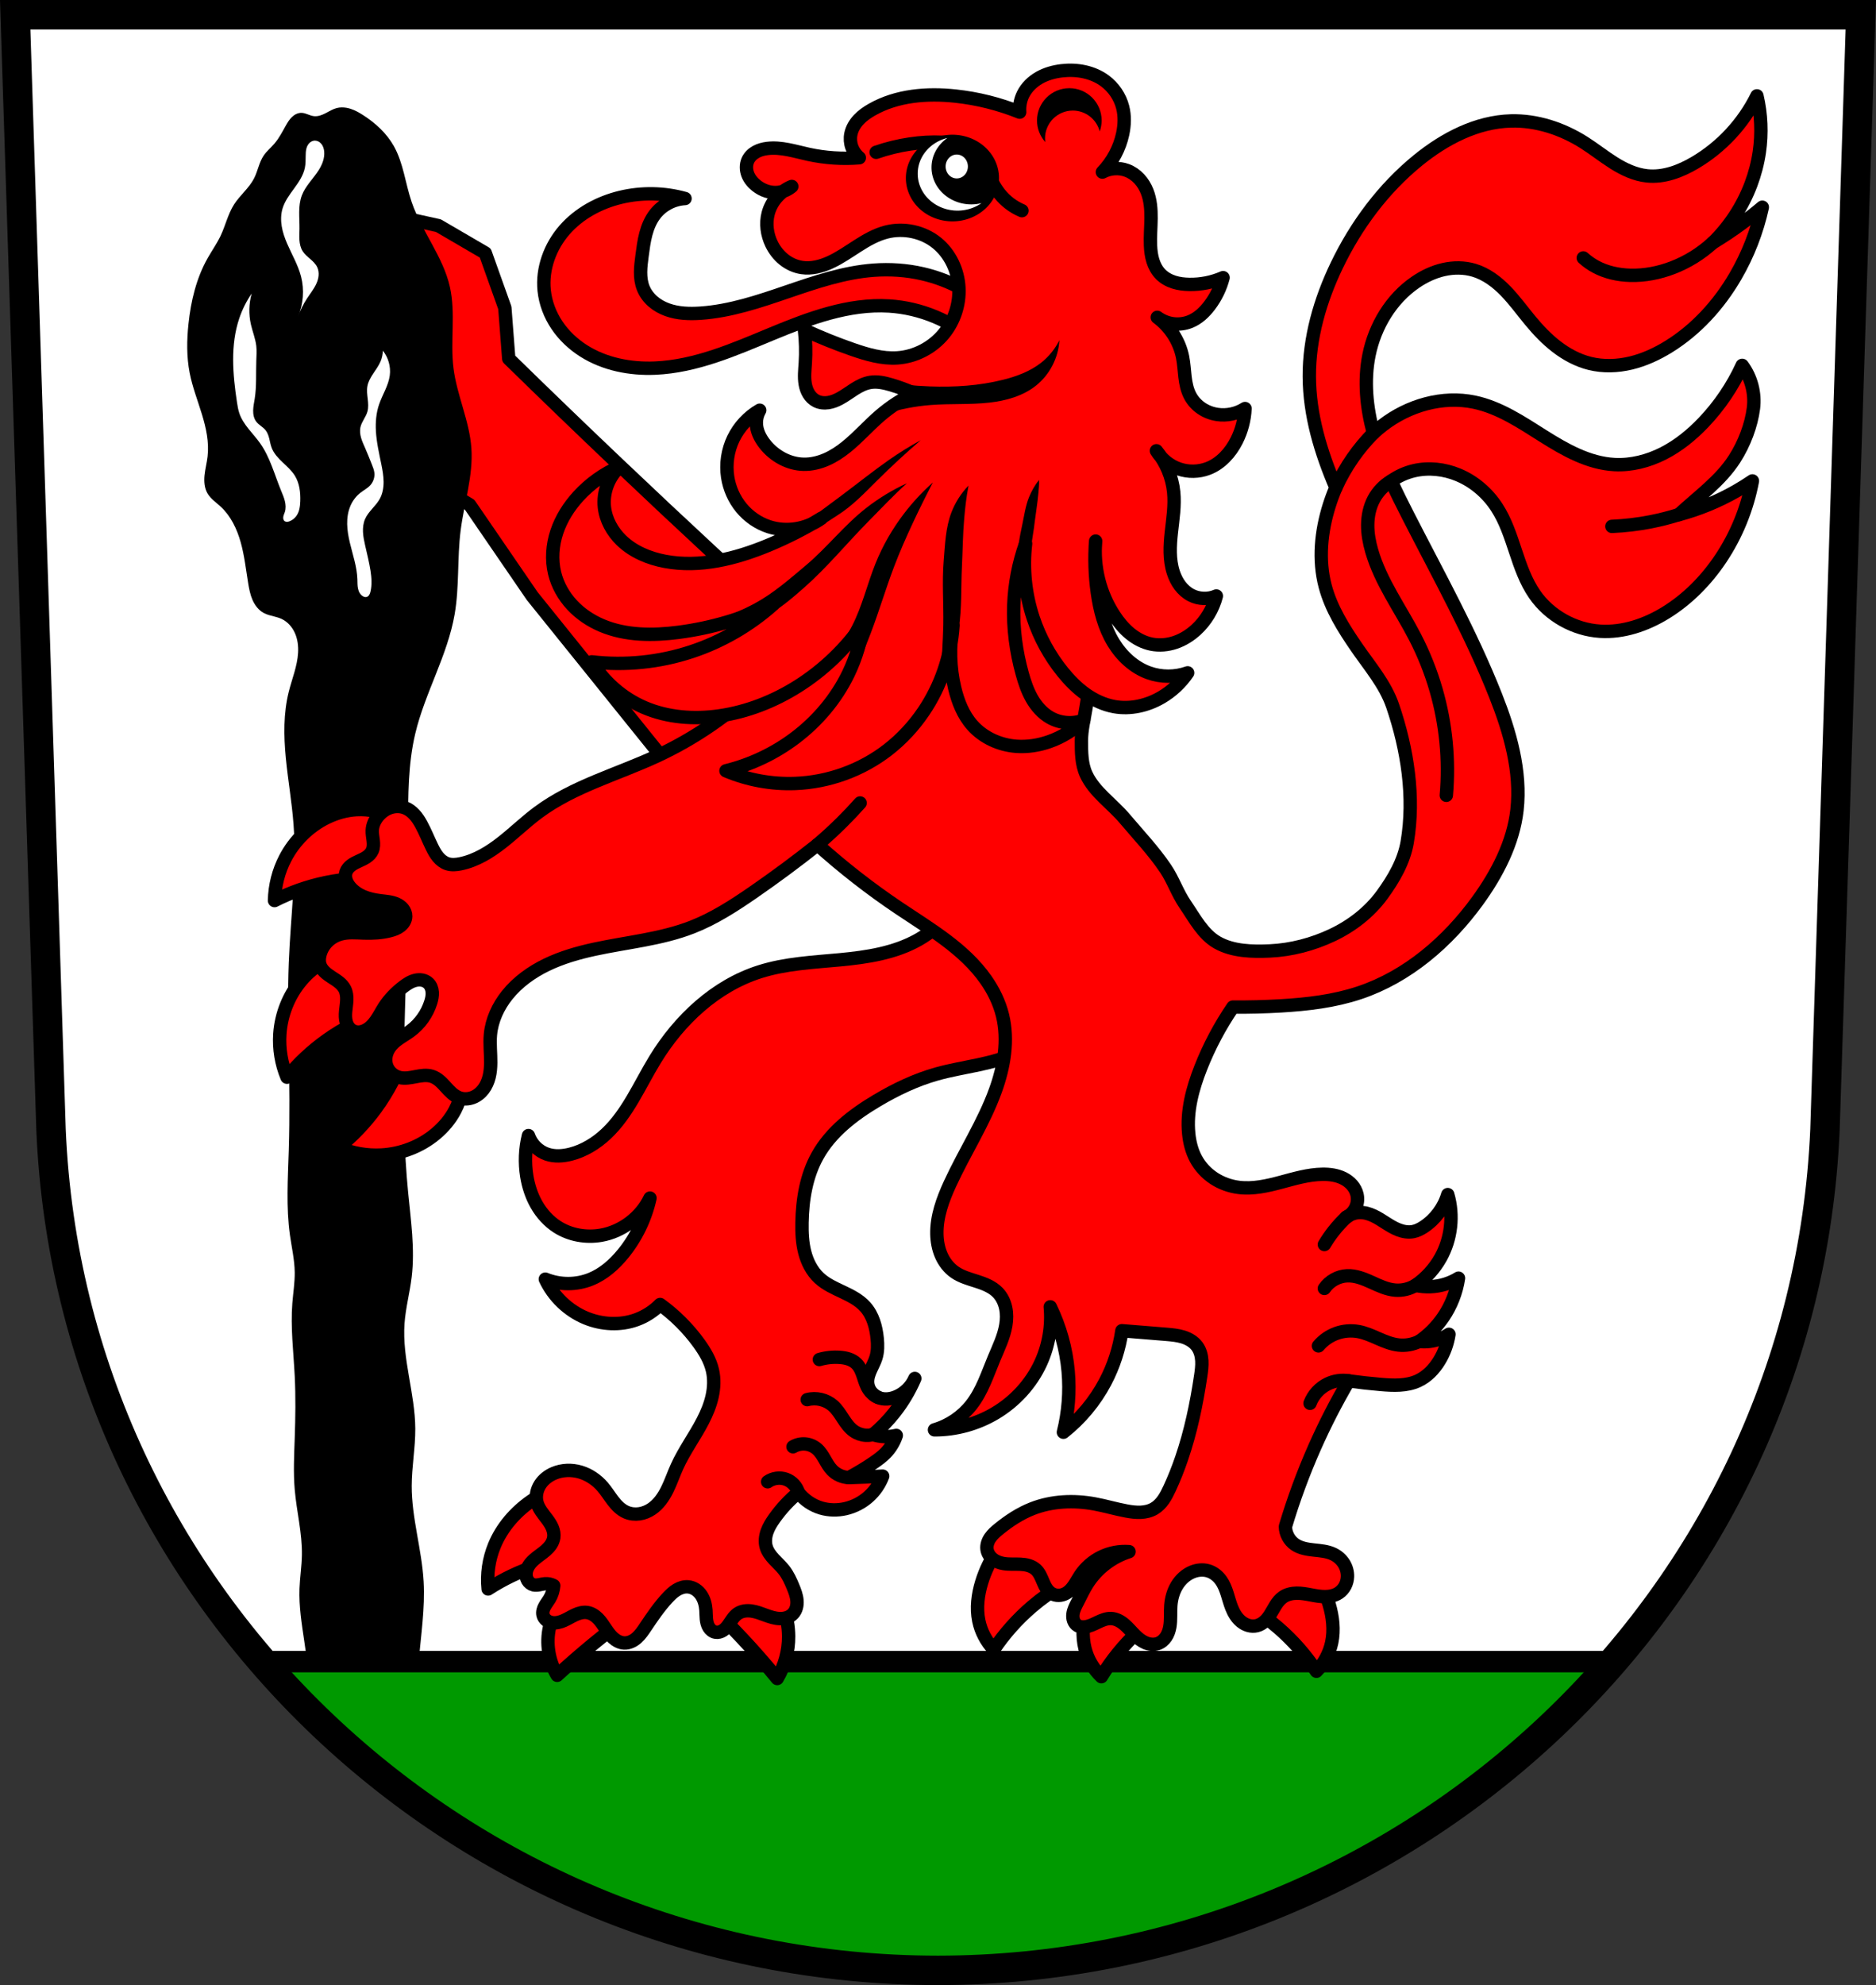 <svg xmlns="http://www.w3.org/2000/svg" width="701.33" height="741.77" viewBox="0 0 701.334 741.769">
<rect x="0" y="0" width="701.334" height="741.769" fill="#333333" stroke="none"/>
<g transform="translate(16.464-44.906)">
	<path d="m-10.785 50.41l13.398 416.62c7.415 175.25 153.92 314.05 331.59 314.14 177.51-.215 324.07-139.06 331.59-314.14l13.398-416.62h-344.98z" fill="#fff" fill-rule="evenodd"/>
	<g stroke="#000">
		<path d="m98.15 620.9c61.03 70.63 151.75 115.31 252.52 115.37 100.62-.122 191.29-44.803 252.33-115.37h-504.85z" transform="translate(-16.464 44.906)" fill="#090" stroke-linecap="round" stroke-width="8"/>
		<g fill-rule="evenodd"><path d="m-10.785 50.41l13.398 416.62c7.415 175.25 153.92 314.05 331.59 314.14 177.51-.215 324.07-139.06 331.59-314.14l13.398-416.62h-344.98z" fill="none" stroke-width="11"/>
		 <path d="m286.8 285.18c-24.489-22.11-48.697-44.531-72.62-67.26-13.577-12.899-27.06-25.896-40.451-38.989l-1.462-19.01-7.31-20.469-17.545-10.235-28.754-6.336-8.773 81.88c11.612 6.525 23.15 13.186 34.603 19.982 4.888 2.9 9.762 5.824 14.621 8.773l23.393 34.12 54.58 67.744 49.711-50.2z" fill="#f00" stroke-linejoin="round" stroke-width="5"/></g></g><g fill-rule="evenodd"><path d="m127.82 40.13c-.658.004-1.313.083-1.951.25-1.483.387-2.799 1.224-4.162 1.924-.682.35-1.384.668-2.121.879-.737.21-1.511.31-2.271.217-.786-.096-1.53-.392-2.271-.67-.741-.277-1.504-.541-2.295-.564-.68-.02-1.359.139-1.977.424-.618.285-1.175.692-1.664 1.164-.979.944-1.681 2.134-2.346 3.32-1.274 2.273-2.474 4.616-4.174 6.59-1.307 1.518-2.895 2.802-4.02 4.463-1.719 2.548-2.178 5.738-3.57 8.479-1.861 3.664-5.265 6.304-7.482 9.764-2.286 3.567-3.206 7.825-5.01 11.656-1.394 2.955-3.304 5.632-4.908 8.479-4.213 7.475-6.242 16.01-7.141 24.543-.641 6.09-.726 12.287.447 18.297 1.027 5.262 2.997 10.285 4.566 15.412 1.569 5.127 2.749 10.499 2.127 15.824-.273 2.341-.891 4.632-1.131 6.977-.239 2.344-.066 4.827 1.131 6.857 1.181 2 3.201 3.33 4.908 4.908 3.791 3.505 6.095 8.36 7.484 13.332 1.39 4.972 1.946 10.132 2.779 15.227.351 2.145.76 4.306 1.633 6.297.873 1.991 2.259 3.822 4.17 4.859 1.244.675 2.645.987 4.02 1.34.912.235 1.824.494 2.678.893 2.263 1.056 4.01 3.064 5.01 5.352 1 2.288 1.301 4.837 1.156 7.33-.289 4.986-2.273 9.694-3.486 14.539-2.02 8.06-1.894 16.508-1.094 24.777.8 8.27 2.261 16.47 2.877 24.756 1.282 17.231-1.102 34.498-1.783 51.764-.422 10.703-.189 21.421 0 32.13.224 12.643.387 25.291 0 37.93-.323 10.572-1.029 21.21.445 31.684.649 4.608 1.718 9.181 1.785 13.834.056 3.881-.588 7.732-.893 11.602-.712 9.06.439 18.15.893 27.22.387 7.728.268 15.472 0 23.21-.221 6.397-.544 12.812 0 19.19.7 8.208 2.831 16.306 2.678 24.543-.078 4.176-.743 8.32-.893 12.494-.235 6.578.814 13.12 1.785 19.635.38 2.549.734 5.101 1.092 7.652h41.695c.823-9.988 2.406-19.967 1.836-29.965-.684-11.986-4.48-23.694-4.461-35.699.011-7.157 1.381-14.263 1.338-21.42-.08-13.185-4.952-26.12-4.02-39.27.417-5.857 1.98-11.572 2.678-17.402 1.259-10.519-.319-21.14-1.34-31.684-3.01-31.11-1.172-62.46-.445-93.71.332-14.277.431-28.559.445-42.84.012-11.665-.018-23.458 2.678-34.807 3.625-15.263 12.06-29.17 14.727-44.625 1.777-10.294.921-20.873 2.23-31.24 1.301-10.296 4.739-20.438 4.02-30.791-.711-10.205-5.421-19.748-6.695-29.898-1.264-10.07.888-20.447-1.338-30.346-2.548-11.332-10.515-20.695-14.279-31.684-2.384-6.961-3.079-14.563-6.693-20.973-2.686-4.763-6.847-8.567-11.445-11.525-1.48-.952-3.02-1.832-4.699-2.371-1.047-.337-2.151-.536-3.248-.529m-10.359 601.29c0 .003.002.006.002.001 9.664 9.433 19.907 18.282 30.672 26.494-10.766-8.214-21.01-17.07-30.674-26.504" transform="translate(-16.464 44.906)"/><path d="m101.37 97.45c-.128-.005-.256-.002-.383.012-.719.076-1.387.458-1.879.988-.492.53-.816 1.199-1.01 1.896-.255.935-.279 1.916-.289 2.885-.015 1.448-.007 2.908-.289 4.328-.57 2.869-2.279 5.364-4 7.729-1.723 2.364-3.534 4.757-4.363 7.563-.635 2.146-.658 4.441-.291 6.648.367 2.207 1.115 4.335 1.998 6.391 1.766 4.111 4.099 8.01 5.217 12.348 1.275 4.945.862 10.31-1.154 15 .872-2.435 2.038-4.765 3.463-6.924 1.17-1.772 2.52-3.445 3.4-5.377.44-.966.759-1.995.85-3.053.09-1.058-.054-2.146-.5-3.109-.575-1.244-1.608-2.211-2.643-3.109-1.034-.899-2.116-1.786-2.84-2.949-.755-1.214-1.071-2.654-1.172-4.08-.101-1.426.003-2.858.019-4.287.024-2.086-.134-4.17-.109-6.256.024-2.086.238-4.197.975-6.148 1.351-3.58 4.308-6.283 6.346-9.521 1.304-2.072 2.25-4.486 2.02-6.924-.096-1.019-.41-2.042-1.061-2.832-.325-.395-.732-.727-1.195-.943-.348-.163-.728-.26-1.111-.275m-23.75 57.13c-1.95 2.848-3.509 5.962-4.617 9.23-3.4 10.03-2.455 20.977-.865 31.447.207 1.363.426 2.732.865 4.04.731 2.173 2.047 4.102 3.477 5.895 1.43 1.793 2.99 3.482 4.313 5.355 3.711 5.255 5.355 11.645 7.789 17.6.529 1.294 1.102 2.579 1.439 3.936.338 1.357.431 2.811.004 4.143-.191.596-.485 1.164-.582 1.783-.048.309-.046.63.045.93.091.3.275.577.537.748.251.164.56.224.859.209.299-.015.591-.101.871-.209 1.038-.399 1.953-1.113 2.598-2.02 1.111-1.562 1.374-3.564 1.441-5.48.115-3.29-.292-6.719-2.02-9.521-1.19-1.931-2.929-3.447-4.574-5.01-1.645-1.562-3.26-3.26-4.08-5.375-.427-1.1-.623-2.274-.904-3.42-.281-1.146-.665-2.297-1.404-3.217-.983-1.224-2.505-1.927-3.461-3.172-.908-1.182-1.205-2.738-1.172-4.229.033-1.49.365-2.955.594-4.428.725-4.664.408-9.42.578-14.14.066-1.828.205-3.663 0-5.48-.312-2.761-1.406-5.368-2.02-8.08-.858-3.791-.758-7.795.289-11.539m49.04 21.348c-.029 1.385-.324 2.764-.865 4.04-.684 1.613-1.743 3.035-2.713 4.494-.97 1.46-1.876 3.01-2.191 4.738-.287 1.57-.067 3.18.115 4.766.182 1.585.322 3.219-.115 4.754-.29 1.017-.821 1.947-1.336 2.871-.515.924-1.023 1.868-1.26 2.898-.304 1.321-.143 2.713.23 4.02.374 1.302.954 2.535 1.5 3.775.922 2.092 1.755 4.22 2.596 6.346.37.936.745 1.885.865 2.885.198 1.649-.346 3.37-1.441 4.617-1.043 1.188-2.501 1.915-3.75 2.885-1.643 1.276-2.93 2.994-3.752 4.904-.921 2.141-1.261 4.502-1.219 6.832.042 2.33.458 4.64.996 6.908 1.076 4.536 2.66 9.01 2.82 13.666.04 1.161-.009 2.335.227 3.473.118.569.307 1.126.602 1.627.294.501.696.944 1.191 1.248.215.132.448.237.693.293.246.056.505.062.748-.004.42-.113.765-.43.992-.801.228-.371.352-.795.451-1.219.595-2.544.401-5.209 0-7.791-.498-3.206-1.308-6.354-2.02-9.52-.365-1.623-.707-3.262-.785-4.924-.078-1.662.117-3.361.785-4.885.624-1.423 1.631-2.638 2.652-3.809 1.021-1.171 2.078-2.333 2.828-3.693 1.069-1.938 1.459-4.195 1.441-6.408-.018-2.214-.424-4.403-.863-6.572-.832-4.11-1.789-8.219-2.02-12.406-.182-3.307.102-6.668 1.154-9.809 1.242-3.704 3.539-7.088 4.04-10.963.42-3.258-.541-6.671-2.598-9.232" fill="#fff"/>
		 <g stroke="#000" stroke-width="5"><g fill="#f00" stroke-linejoin="round">
		 <path d="m118.69 347.4c-.651-.011-1.303.002-1.953.041-3.829.229-7.587 1.305-11.04 2.979-6.615 3.207-12.1 8.64-15.502 15.16-2.541 4.873-3.932 10.341-4.03 15.836 5.987-3.039 12.372-5.291 18.941-6.68 7.903-1.671 16.07-2.089 24.1-1.234l2.504-22.412c-3.919-2.335-8.459-3.613-13.02-3.688zm-2.248 53.76c-3.908.106-7.793 1.085-11.273 2.867-3.414 1.748-6.424 4.243-8.912 7.162-4.769 5.595-7.611 12.777-8.104 20.11-.368 5.484.554 11.05 2.67 16.12 4.261-5.189 9.205-9.817 14.662-13.729 6.565-4.706 13.874-8.371 21.572-10.816l-6.715-21.529c-1.293-.161-2.598-.223-3.9-.188zm18.58 36.525c-2.527 7.672-6.268 14.942-11.04 21.457-3.969 5.415-8.651 10.308-13.885 14.514 5.05 2.169 10.607 3.15 16.09 2.84 7.34-.415 14.548-3.18 20.19-7.889 2.945-2.457 5.473-5.439 7.258-8.834 2.426-4.615 3.429-9.966 2.84-15.15l-21.457-6.941zm57.799 163.94c-3.864.11-7.484 1.931-10.662 4.131-6.03 4.171-11.03 9.937-13.807 16.717-2.087 5.091-2.897 10.7-2.334 16.17 5.632-3.656 11.744-6.573 18.13-8.65 7.681-2.499 15.757-3.781 23.834-3.783l-2.117-14.518c-.671-2.898-2.37-5.548-4.725-7.365-2.354-1.818-5.345-2.79-8.318-2.705zm173.25 12.219c-7.333 5.571-12.853 13.494-15.539 22.303-1.413 4.634-2.055 9.594-1.09 14.342.817 4.02 2.794 7.8 5.629 10.766 4-5.94 8.807-11.336 14.25-15.99 3.539-3.03 7.345-5.74 11.359-8.1l-5.951-18.2-8.658-5.123zm98.97 8.06l-8.697 5.057-6.09 18.15c3.996 2.39 7.779 5.134 11.295 8.188 5.407 4.696 10.175 10.127 14.13 16.1 2.858-2.944 4.861-6.707 5.709-10.721 1-4.74.399-9.707-.979-14.352-2.618-8.829-8.08-16.793-15.367-22.42zm-60.969 1.656c-7.07 5.905-12.212 14.07-14.486 22.998-1.196 4.695-1.606 9.681-.422 14.379 1 3.978 3.151 7.661 6.121 10.492 3.72-6.119 8.273-11.733 13.494-16.635 3.394-3.187 7.07-6.074 10.971-8.617l-6.791-17.902-8.887-4.715zm-141.21 3.805c-1.288-.018-2.581.314-3.693.963-1.484.866-2.632 2.287-3.166 3.92l-5.701 14.06c3.617 3.465 7.143 7.03 10.572 10.678 4.584 4.882 8.996 9.927 13.223 15.12 2.809-4.745 4.298-10.261 4.26-15.775-.051-7.295-2.71-14.338-6.06-20.818-.907-1.754-1.877-3.496-3.195-4.965-1.318-1.469-3.02-2.66-4.959-3.049-.421-.085-.85-.129-1.279-.135zm-45.14 2.191c-1.956.026-3.91.274-5.809.744-3.721.922-7.205 2.673-10.34 4.879-6.05 4.254-10.936 10.448-12.584 17.654-1.393 6.094-.355 12.71 2.838 18.08 4.379-4.02 8.865-7.921 13.451-11.701 5.889-4.853 11.944-9.506 18.15-13.945l3.865-14.02c-3.045-1.166-6.312-1.735-9.572-1.691z"/>
		 <path d="m346.44 370.79c-2.833 10.557-10.05 19.866-19.564 25.24-8.837 4.994-19.16 6.557-29.27 7.51-10.11.952-20.379 1.405-30.05 4.481-16.574 5.27-30.06 17.977-39.13 32.816-5.805 9.497-10.184 20.15-18.301 27.768-3.75 3.518-8.272 6.296-13.253 7.573-2.893.742-6.01.961-8.835 0-3.209-1.091-5.851-3.733-6.942-6.942-1.231 4.937-1.447 10.124-.631 15.15.608 3.741 1.793 7.407 3.681 10.693 1.888 3.286 4.493 6.187 7.679 8.24 4.792 3.087 10.792 4.131 16.408 3.155 7.838-1.361 14.879-6.702 18.301-13.884-1.681 7.602-5.17 14.798-10.1 20.826-3.257 3.984-7.228 7.519-11.991 9.466-5.392 2.204-11.648 2.204-17.04 0 3.02 6.49 8.533 11.778 15.15 14.515 5.971 2.471 12.861 2.843 18.933.631 3.317-1.209 6.359-3.164 8.835-5.68 5.567 4.03 10.488 8.948 14.515 14.515 2.221 3.07 4.2 6.405 5.05 10.1.733 3.189.59 6.541-.124 9.734-.713 3.193-1.984 6.241-3.485 9.148-3 5.814-6.946 11.127-9.644 17.09-1.286 2.841-2.28 5.812-3.665 8.606-1.385 2.794-3.219 5.458-5.801 7.207-1.374.931-2.945 1.583-4.587 1.822-1.642.239-3.354.056-4.879-.597-2.01-.86-3.599-2.473-4.936-4.201-1.337-1.728-2.476-3.608-3.899-5.265-2.206-2.569-5.109-4.571-8.356-5.533-3.247-.963-6.834-.853-9.946.485-2.072.891-3.936 2.337-5.139 4.245-1.203 1.908-1.705 4.291-1.172 6.483.59 2.43 2.327 4.384 3.823 6.387.748 1 1.452 2.049 1.935 3.202.483 1.153.736 2.426.553 3.663-.14.948-.531 1.849-1.062 2.647-.531.798-1.199 1.498-1.918 2.132-1.438 1.267-3.088 2.28-4.509 3.566-.711.643-1.365 1.356-1.875 2.168-.51.812-.872 1.726-.974 2.679-.102.953.065 1.945.546 2.775.481.829 1.287 1.481 2.219 1.703.699.167 1.434.093 2.141-.037.707-.13 1.407-.315 2.124-.371 1.134-.088 2.292.161 3.29.706-.135 1.727-.674 3.421-1.562 4.909-.572.958-1.285 1.83-1.818 2.811-.266.49-.487 1.01-.61 1.553-.124.544-.148 1.116-.026 1.66.169.758.621 1.441 1.22 1.935.599.494 1.339.805 2.104.94 1.53.27 3.105-.149 4.524-.78 1.419-.631 2.737-1.473 4.15-2.118 1.413-.645 2.975-1.095 4.513-.87 1.53.224 2.903 1.102 3.998 2.195 1.094 1.093 1.946 2.399 2.806 3.685.859 1.286 1.746 2.574 2.893 3.611 1.147 1.038 2.593 1.816 4.137 1.888.876.041 1.756-.148 2.562-.494.806-.346 1.541-.846 2.196-1.429 1.311-1.166 2.298-2.644 3.274-4.102 2.544-3.799 5.13-7.596 8.256-10.933 1.013-1.082 2.092-2.122 3.361-2.888 1.268-.766 2.748-1.247 4.225-1.128.995.08 1.961.43 2.8.969.839.54 1.553 1.265 2.116 2.089 1.125 1.648 1.634 3.653 1.778 5.643.08 1.105.054 2.216.164 3.318.109 1.102.363 2.214.952 3.152.277.441.626.839 1.042 1.151.416.313.9.539 1.412.634.927.172 1.898-.094 2.7-.59.802-.496 1.45-1.206 2.01-1.962.562-.756 1.049-1.566 1.598-2.332.549-.766 1.17-1.496 1.945-2.033.749-.519 1.625-.842 2.524-.994.899-.151 1.821-.133 2.724-.007 1.805.253 3.518.932 5.23 1.56 1.712.627 3.472 1.214 5.294 1.269.911.028 1.831-.081 2.693-.377.862-.296 1.665-.783 2.284-1.452.602-.65 1.019-1.461 1.253-2.316.234-.855.288-1.753.214-2.636-.147-1.766-.79-3.45-1.467-5.088-.904-2.19-1.894-4.375-3.347-6.247-1.133-1.459-2.522-2.696-3.779-4.05-1.257-1.354-2.409-2.875-2.915-4.652-.527-1.852-.307-3.859.331-5.676.638-1.817 1.675-3.466 2.793-5.03 2.542-3.567 5.551-6.801 8.925-9.594 2.131 2.752 5.141 4.812 8.479 5.801 2.957.876 6.143.915 9.148.223 3.185-.733 6.177-2.285 8.614-4.462 2.336-2.087 4.159-4.744 5.265-7.675-2.097.119-4.195.223-6.293.312-2.112.09-4.225.164-6.338.223 3.18-1.685 6.266-3.548 9.239-5.578 1.576-1.076 3.128-2.206 4.462-3.569 1.818-1.857 3.204-4.135 4.02-6.604-1.414.344-2.875.494-4.329.446-1.484-.049-2.96-.306-4.374-.759 2.95-2.468 5.646-5.24 8.03-8.256 3.072-3.882 5.63-8.17 7.586-12.718-1.343 3.125-3.973 5.674-7.14 6.917-1.029.404-2.116.676-3.22.736-1.104.061-2.227-.094-3.25-.513-1.118-.458-2.105-1.231-2.813-2.211-.707-.979-1.132-2.161-1.204-3.367-.099-1.659.455-3.288 1.136-4.804.681-1.516 1.501-2.978 1.988-4.567.704-2.295.683-4.751.446-7.14-.422-4.264-1.604-8.633-4.462-11.825-2.264-2.529-5.379-4.107-8.45-5.553-3.071-1.446-6.235-2.856-8.731-5.157-2.747-2.532-4.503-6.01-5.439-9.625-.936-3.617-1.099-7.39-1.031-11.126.157-8.638 1.591-17.446 5.801-24.99 4.956-8.881 13.351-15.324 22.09-20.527 7.086-4.22 14.593-7.815 22.535-10.04 10.191-2.855 21.12-3.478 30.568-8.256 7.879-3.986 14.282-10.814 17.756-18.932 3.473-8.118 3.99-17.464 1.433-25.916l-37.1-22.297z"/>
		 </g>
		 <g fill="none" stroke-linecap="round">
		 <path d="m300.9 597.02c-2.359-.065-4.678-1.089-6.315-2.789-1.135-1.179-1.929-2.635-2.746-4.053-.816-1.418-1.69-2.842-2.937-3.902-1.211-1.029-2.747-1.669-4.33-1.804-1.583-.135-3.205.236-4.572 1.046"/><path d="m311.86 580.22c-1.418.75-3.044 1.099-4.645.999-1.601-.1-3.17-.651-4.483-1.572-1.68-1.178-2.888-2.901-4.01-4.618-1.123-1.717-2.219-3.491-3.754-4.853-2.579-2.287-6.332-3.17-9.66-2.273"/><path d="m282.02 602.6c-.658-2.266-2.453-4.169-4.677-4.958-2.248-.797-4.874-.433-6.819.947"/>
		 <path d="m311.92 567.12c-1.456-.629-2.725-1.684-3.609-3-1.01-1.5-1.497-3.277-2.063-4.994-.566-1.716-1.261-3.461-2.562-4.716-.815-.786-1.834-1.341-2.908-1.699-1.074-.359-2.203-.528-3.332-.607-2.554-.179-5.139.098-7.597.814"/>
		 </g>
		 <path d="m640.36 80.72c-5.102 10.337-13.273 19.14-23.21 24.99-5.408 3.187-11.605 5.555-17.85 4.908-4.484-.465-8.678-2.453-12.494-4.854-3.816-2.4-7.345-5.235-11.156-7.643-8.115-5.127-17.625-8.277-27.22-8.03-12.826.328-24.857 6.628-34.809 14.727-12.935 10.526-23.12 24.24-30.344 39.27-6.223 12.956-10.327 27.13-10.264 41.5.063 14.38 4.229 28.2 9.939 41.502-.938 2.184-1.766 4.414-2.479 6.674-3.069 9.738-4.139 20.315-1.527 30.19 2.197 8.305 6.863 15.722 11.732 22.799 4.869 7.08 10.715 13.793 13.486 21.908 5.521 16.17 8.321 34.13 5.439 50.967-1.223 7.148-5.076 13.756-9.371 19.635-4.758 6.512-11.334 11.6-18.625 15.05-7.291 3.448-15.31 5.559-23.322 5.924-6.62.301-13.863.134-19.635-3.123-5.424-3.061-8.526-9.144-12.05-14.279-2.872-4.187-4.485-9.147-7.324-13.356-4.49-6.656-10.07-12.511-15.246-18.65-4.737-5.618-11.419-9.948-14.467-16.635-1.738-3.814-1.746-8.261-1.748-12.453-.002-4.219 1.096-8.368 1.748-12.537 3.498-22.373 7.996-44.579 11.602-66.936l-105.31 20.525c-14.226 28.24-38.23 51.45-66.938 64.707-14.838 6.853-31.05 11.237-44.18 20.973-4.705 3.489-8.915 7.601-13.523 11.217-4.608 3.616-9.746 6.787-15.482 7.973-1.62.335-3.334.503-4.91 0-1.393-.444-2.585-1.391-3.521-2.514-.937-1.123-1.638-2.421-2.279-3.734-1.373-2.81-2.512-5.736-4.02-8.479-.724-1.321-1.538-2.605-2.561-3.711-1.023-1.106-2.268-2.033-3.688-2.537-1.722-.611-3.649-.569-5.379.019-1.73.588-3.262 1.704-4.438 3.104-1.266 1.507-2.141 3.389-2.232 5.355-.06 1.277.207 2.544.354 3.814.147 1.27.165 2.603-.354 3.771-.441.993-1.241 1.791-2.139 2.402-.898.611-1.897 1.054-2.885 1.506-.987.452-1.978.921-2.844 1.576-.866.655-1.609 1.517-1.949 2.549-.3.91-.27 1.911-.006 2.832.264.921.753 1.769 1.344 2.523 1.348 1.721 3.226 2.98 5.246 3.816 2.02.836 4.187 1.269 6.357 1.537 2.01.249 4.087.373 5.938 1.201.925.414 1.782 1.01 2.416 1.799.634.791 1.033 1.789 1.018 2.803-.011.708-.223 1.406-.572 2.02-.349.616-.833 1.151-1.387 1.592-1.108.882-2.472 1.38-3.842 1.74-3.189.839-6.522.999-9.818.893-2.992-.097-6.05-.401-8.924.447-1.854.548-3.568 1.576-4.902 2.975-1.334 1.399-2.283 3.166-2.684 5.057-.218 1.028-.274 2.11 0 3.125.293 1.087.951 2.049 1.748 2.844.797.795 1.733 1.437 2.678 2.051.944.613 1.906 1.205 2.779 1.916.873.711 1.662 1.554 2.166 2.561.627 1.252.782 2.691.732 4.09-.05 1.399-.295 2.782-.424 4.176-.129 1.394-.138 2.825.27 4.164.204.67.513 1.31.939 1.865.427.555.974 1.021 1.605 1.322.621.296 1.316.428 2 .416.688-.012 1.37-.167 2.01-.416 1.856-.72 3.322-2.204 4.471-3.83 1.149-1.626 2.035-3.421 3.115-5.094 1.893-2.932 4.37-5.464 7.141-7.586 1.368-1.048 2.851-2.02 4.529-2.41.839-.196 1.717-.243 2.563-.076.845.167 1.655.552 2.279 1.146.916.873 1.38 2.145 1.461 3.408.081 1.263-.191 2.525-.568 3.732-1.326 4.245-4.02 8.06-7.586 10.709-2.396 1.78-5.208 3.08-7.141 5.355-.878 1.034-1.549 2.255-1.883 3.57-.334 1.315-.323 2.726.098 4.02.359 1.099 1.012 2.099 1.869 2.875.857.776 1.916 1.325 3.041 1.588 1.976.461 4.03.04 6.03-.342 1.993-.382 4.086-.721 6.02-.105 1.047.333 1.994.934 2.836 1.641.842.707 1.586 1.52 2.324 2.334.739.814 1.476 1.632 2.307 2.352.83.719 1.761 1.341 2.797 1.707 1.589.561 3.374.483 4.951-.109 1.577-.592 2.947-1.679 3.975-3.01 1.073-1.393 1.78-3.047 2.201-4.754.421-1.707.561-3.472.578-5.23.034-3.517-.426-7.04-.102-10.543.499-5.385 2.868-10.503 6.246-14.727 3.91-4.889 9.129-8.631 14.768-11.354 5.638-2.722 11.704-4.463 17.822-5.791 12.237-2.656 24.914-3.735 36.578-8.291 8.148-3.182 15.56-7.974 22.76-12.941 8.229-5.678 16.266-11.632 24.1-17.85 9.544 8.582 19.693 16.491 30.346 23.65 11.74 7.891 24.445 15.2 32.576 26.775 2.847 4.053 5.066 8.576 6.246 13.387 2.276 9.277.584 19.13-2.676 28.11-4.407 12.14-11.56 23.07-16.959 34.807-2.723 5.918-5.03 12.229-4.908 18.742.053 2.729.546 5.47 1.641 7.971 1.095 2.5 2.81 4.754 5.05 6.311 2.453 1.702 5.399 2.502 8.242 3.414 2.843.912 5.746 2.028 7.824 4.172 1.518 1.566 2.502 3.607 2.963 5.738.461 2.131.417 4.351.055 6.502-.724 4.301-2.676 8.278-4.357 12.303-2.496 5.975-4.5 12.295-8.479 17.404-3.479 4.467-8.395 7.797-13.834 9.371 7.963.017 15.921-2.168 22.76-6.248 7.346-4.382 13.387-10.969 16.957-18.742 2.994-6.519 4.237-13.83 3.568-20.973 3.673 7.535 5.956 15.745 6.695 24.1.674 7.615.068 15.343-1.785 22.76 6.431-5.073 11.787-11.501 15.617-18.742 3.161-5.975 5.285-12.499 6.248-19.19 5.505.426 11.01.874 16.512 1.34 2.132.181 4.283.367 6.328.996 2.045.629 4 1.743 5.273 3.465 1.143 1.548 1.658 3.489 1.771 5.41.113 1.921-.149 3.843-.432 5.746-1.551 10.436-3.723 20.809-7.141 30.791-1.298 3.791-2.775 7.522-4.463 11.156-.681 1.467-1.401 2.926-2.328 4.252-.927 1.326-2.074 2.521-3.473 3.334-1.517.882-3.278 1.283-5.03 1.361-1.753.078-3.506-.153-5.232-.469-4.048-.74-8-1.939-12.05-2.678-7.73-1.41-15.888-1.08-23.21 1.785-4.555 1.784-8.695 4.503-12.494 7.586-1.192.967-2.369 1.988-3.24 3.252-.871 1.264-1.419 2.811-1.223 4.334.188 1.459 1.056 2.782 2.213 3.689 1.157.908 2.584 1.427 4.04 1.666 2.058.34 4.163.143 6.246.248 1.042.053 2.086.182 3.084.486.998.305 1.951.79 2.719 1.496 1.323 1.218 1.988 2.97 2.693 4.625.353.827.728 1.649 1.223 2.4.495.751 1.117 1.432 1.885 1.9.798.486 1.739.727 2.674.717.935 0 1.861-.269 2.682-.717 1.269-.693 2.257-1.809 3.072-3 .815-1.194 1.482-2.484 2.281-3.689 1.966-2.965 4.736-5.393 7.934-6.953 3.198-1.56 6.816-2.248 10.363-1.973-6.4 2.024-12.04 6.372-15.619 12.05-1.35 2.139-2.411 4.445-3.57 6.693-.758 1.469-1.573 2.96-1.779 4.6-.103.82-.047 1.669.242 2.443.289.774.822 1.469 1.537 1.883.797.461 1.763.549 2.678.445 1.721-.194 3.298-1.01 4.861-1.754 1.564-.744 3.227-1.44 4.957-1.369 1.863.077 3.586 1.048 5 2.26 1.417 1.212 2.597 2.674 3.92 3.988 1.127 1.119 2.38 2.143 3.836 2.777 1.455.635 3.137.851 4.643.346 1.276-.429 2.354-1.352 3.104-2.471.75-1.118 1.189-2.423 1.426-3.748.474-2.651.168-5.376.381-8.06.206-2.599.916-5.181 2.264-7.412 1.347-2.232 3.354-4.099 5.768-5.084 1.828-.746 3.897-.971 5.801-.445 1.988.549 3.709 1.893 4.91 3.57 1.074 1.499 1.753 3.243 2.314 5 .561 1.757 1.017 3.551 1.701 5.264.777 1.947 1.88 3.816 3.504 5.143.812.663 1.749 1.18 2.758 1.465 1.01.285 2.091.333 3.109.086 1.053-.256 2.02-.817 2.83-1.531.815-.714 1.488-1.576 2.078-2.484.76-1.17 1.389-2.42 2.135-3.6.745-1.179 1.627-2.304 2.775-3.096 1.477-1.017 3.308-1.417 5.102-1.439 1.793-.023 3.57.308 5.332.639 1.762.331 3.539.666 5.332.65 1.793-.015 3.626-.403 5.111-1.408.978-.662 1.779-1.579 2.328-2.625.549-1.046.847-2.222.891-3.402.066-1.769-.443-3.548-1.4-5.04-.957-1.489-2.352-2.686-3.953-3.441-2.238-1.056-4.77-1.24-7.23-1.506-2.46-.266-5.01-.667-7.05-2.064-2.17-1.484-3.546-4.065-3.57-6.693 3.03-10.18 6.716-20.16 11.03-29.867 3.743-8.419 7.959-16.627 12.621-24.574 4 .551 8.02.998 12.05 1.34 4.67.396 9.571.612 13.832-1.34 3.399-1.556 6.093-4.39 8.03-7.586 1.819-2.996 3.04-6.352 3.57-9.816-1.114.733-2.315 1.332-3.57 1.783-2.417.869-5.03 1.177-7.586.893 3.483-2.402 6.522-5.441 8.924-8.924 3.02-4.381 5.02-9.462 5.803-14.727-1.535.945-3.189 1.695-4.91 2.23-3.595 1.118-7.484 1.274-11.156.447 3.851-2.647 7.084-6.188 9.371-10.264 3.987-7.106 4.976-15.833 2.678-23.65-1.445 4.893-4.665 9.24-8.924 12.05-1.231.812-2.569 1.505-4.02 1.783-1.782.342-3.641.032-5.34-.605-1.699-.637-3.262-1.589-4.793-2.564-1.531-.975-3.048-1.982-4.693-2.748-1.645-.766-3.44-1.286-5.254-1.221-1.263.045-2.511.386-3.631.971-.399.312-.824.589-1.277.814.399-.311.829-.58 1.277-.814.93-.726 1.696-1.662 2.201-2.729.722-1.524.914-3.292.537-4.936-.303-1.32-.962-2.548-1.848-3.572-.885-1.024-1.993-1.849-3.201-2.461-2.416-1.224-5.185-1.592-7.893-1.553-5.297.076-10.444 1.629-15.562 2.994-5.119 1.366-10.416 2.564-15.674 1.914-3.318-.41-6.549-1.566-9.342-3.404-2.793-1.838-5.14-4.362-6.723-7.307-1.548-2.88-2.351-6.118-2.678-9.371-.838-8.353 1.393-16.729 4.463-24.543 3.146-8.01 7.194-15.655 12.05-22.758 5.953.05 11.909-.099 17.852-.447 9.965-.583 19.983-1.745 29.451-4.908 17.983-6.01 33.04-19.02 44.18-34.36 7.317-10.08 13.347-21.667 14.727-33.914 1.626-14.438-2.623-29.19-8.03-42.84-9.146-23.08-21.264-44.836-32.574-66.936-2.223-4.342-4.412-8.717-6.43-13.16 2.568-1.83 5.496-3.155 8.568-3.867 5.445-1.262 11.264-.608 16.43 1.527 5.938 2.454 11.03 6.836 14.52 12.229 3.22 4.971 5.077 10.679 6.943 16.301 1.867 5.622 3.819 11.311 7.195 16.178 5.517 7.951 14.797 13.146 24.455 13.756 8.586.542 17.12-2.374 24.455-6.877 8.276-5.084 15.239-12.177 20.635-20.252 5.848-8.752 9.904-18.696 11.846-29.04-1.986 1.355-4.03 2.631-6.113 3.822-6.716 3.832-13.928 6.793-21.398 8.787 7.35-6.83 15.515-12.567 20.824-20.823 3.641-5.661 6.258-12.574 7.07-18.915.718-5.622-.821-11.501-4.203-16.05-3.605 7.874-8.535 15.14-14.52 21.398-4.368 4.568-9.336 8.627-14.969 11.494-5.633 2.867-11.964 4.508-18.275 4.172-9.626-.513-18.397-5.471-26.551-10.613-8.154-5.142-16.366-10.709-25.799-12.695-11.915-2.509-24.69 1.208-34.32 8.654-1.189.919-2.33 1.89-3.428 2.908-2.588-9.505-3.602-19.539-1.656-29.18 2.185-10.825 8.278-21 17.402-27.22 3.177-2.166 6.71-3.853 10.459-4.707 3.749-.854 7.724-.857 11.408.244 4.567 1.365 8.5 4.346 11.82 7.766 3.32 3.419 6.115 7.305 9.152 10.979 2.971 3.593 6.198 7 9.896 9.842 3.699 2.839 7.891 5.1 12.416 6.223 5 1.241 10.303 1.058 15.316-.143 5.01-1.2 9.752-3.395 14.14-6.105 10.395-6.427 18.837-15.767 24.988-26.328 4.662-8 8.06-16.739 10.04-25.787-2.53 2.14-5.134 4.192-7.807 6.152-3.461 2.538-7.04 4.92-10.711 7.139 6.278-6.131 11.192-13.652 14.281-21.865 1.463-3.891 2.522-7.936 3.123-12.05 1.019-6.965.714-14.12-.893-20.973z" fill="#f00" stroke-linejoin="round"/>
		 <g fill="none" stroke-linecap="round">
		 <path d="m486.85 499.74c-1.701 1.598-3.282 3.323-4.727 5.156-1.265 1.605-2.425 3.293-3.471 5.05"/>
		 <path d="m512.73 525.18c-2.252 1.376-4.944 2.02-7.574 1.808-3.143-.251-6.06-1.66-8.93-2.96-2.873-1.299-5.905-2.535-9.06-2.405-3.366.139-6.623 1.949-8.52 4.733"/>
		 <path d="m487.74 560.88c-2.643-.429-5.415-.028-7.828 1.134-3.02 1.456-5.451 4.113-6.626 7.257"/><path d="m514.07 546.15c-2.356 1.155-5.04 1.628-7.651 1.345-2.654-.288-5.163-1.327-7.61-2.395-2.447-1.069-4.907-2.188-7.536-2.653-2.71-.48-5.544-.235-8.132.701-2.588.936-4.923 2.562-6.699 4.664"/>
		 <path d="m289.16 360.51c3.121-2.648 6.14-5.417 9.05-8.298 2.368-2.347 4.662-4.769 6.878-7.26"/><path d="m496.99 206.73c-2.833 2.858-5.418 5.961-7.719 9.262-2.435 3.496-4.551 7.215-6.311 11.1"/>
		 <path d="m503.63 224.63c-2.748 1.619-5.03 4.01-6.526 6.832-1.543 2.917-2.226 6.244-2.256 9.544-.03 3.3.575 6.582 1.491 9.753 3.351 11.601 10.707 21.555 16.24 32.29 3.24 6.285 5.872 12.885 7.833 19.679 3.678 12.735 4.98 26.15 3.821 39.36"/>
		 <path d="m611.16 237.2c-3.449 1.087-6.959 1.981-10.508 2.676-4.788.938-9.646 1.513-14.52 1.72"/><path d="m623.85 135.6c-4.347 4.01-9.459 7.189-14.979 9.315-5.05 1.943-10.453 3.01-15.858 2.866-4.504-.12-9.03-1.099-12.992-3.248-1.65-.895-3.193-1.988-4.585-3.248"/>
		 </g>
		 <g fill="#f00" stroke-linejoin="round">
		 <path d="m355.65 161.93c-7.527-7.238-17.04-12.386-27.22-14.726-5.982-1.375-12.175-1.793-18.296-1.339-11.11.825-21.797 4.477-32.34 8.08-10.545 3.605-21.244 7.225-32.363 7.982-4.165.284-8.44.146-12.37-1.262-1.965-.704-3.826-1.725-5.405-3.09-1.579-1.365-2.87-3.08-3.645-5.02-.755-1.888-1.01-3.946-.995-5.979.013-2.033.285-4.054.549-6.07.359-2.74.705-5.492 1.412-8.164.707-2.672 1.791-5.28 3.497-7.455 2.666-3.4 6.841-5.571 11.156-5.801-7.821-2.188-16.201-2.343-24.1-.446-7.969 1.914-15.524 5.994-20.921 12.161-5.398 6.167-8.481 14.494-7.638 22.646.479 4.629 2.189 9.105 4.783 12.968 2.594 3.863 6.06 7.118 9.989 9.609 7.861 4.982 17.43 6.832 26.728 6.429 15.183-.657 29.468-6.943 43.506-12.766 14.04-5.823 28.789-11.372 43.958-10.438 11.798.727 23.307 5.522 32.13 13.387l7.586-10.71z"/>
		 <path d="m325.3 191.88c-4.54 2.17-8.795 4.936-12.622 8.204-4.433 3.786-8.281 8.231-12.828 11.881-2.273 1.825-4.726 3.449-7.398 4.615-2.672 1.166-5.573 1.864-8.488 1.806-5.638-.113-11.03-3.141-14.515-7.573-1.784-2.267-3.141-5-3.155-7.889-.008-1.652.432-3.304 1.262-4.733-4.244 2.446-7.725 6.196-9.849 10.61-2.123 4.415-2.88 9.475-2.142 14.317.64 4.198 2.4 8.229 5.096 11.51 2.696 3.281 6.326 5.798 10.366 7.107 6.525 2.115 14.03.903 19.564-3.155-6.352 3.874-13 7.253-19.879 10.1-12.171 5.04-25.548 8.41-38.496 5.995-6.05-1.129-11.992-3.598-16.408-7.889-3.373-3.276-5.782-7.634-6.311-12.306-.629-5.562 1.549-11.369 5.68-15.15-5.856 2.536-11.164 6.327-15.462 11.04-3.512 3.854-6.365 8.353-8.01 13.3-1.648 4.946-2.056 10.349-.822 15.415 1.079 4.428 3.395 8.523 6.497 11.862 3.102 3.339 6.974 5.93 11.173 7.701 8.959 3.779 19.07 3.781 28.714 2.524 12.228-1.594 24.2-5.122 35.34-10.413-8.852 7.899-19.341 13.954-30.608 17.67-11.941 3.939-24.744 5.241-37.23 3.787 4.552 7.517 11.493 13.562 19.564 17.04 8.761 3.775 18.639 4.501 28.08 3.155 10.424-1.485 20.439-5.429 29.345-11.04 9.694-6.112 18.13-14.218 24.612-23.666-.874 6.559-2.799 12.976-5.68 18.933-4.563 9.435-11.517 17.663-19.879 23.981-7.672 5.798-16.535 10.01-25.874 12.306 8.142 3.439 17.04 5.067 25.874 4.733 12.504-.473 24.833-4.939 34.71-12.622 5.131-3.991 9.602-8.82 13.253-14.199 6.445-9.496 10.301-20.732 11.04-32.19-1.398 7.716-1.182 15.721.631 23.35 1.196 5.04 3.147 10.02 6.576 13.893 4.131 4.673 10.239 7.422 16.459 7.88 4.161.306 8.368-.361 12.306-1.74 4.831-1.692 9.282-4.458 12.937-8.04-4.068 1.571-8.834 1.213-12.622-.947-2.889-1.647-5.156-4.245-6.806-7.134-1.649-2.888-2.718-6.07-3.607-9.275-2.303-8.305-3.462-16.946-3.155-25.559.279-7.844 1.775-15.644 4.418-23.03-1.091 9.315-.114 18.866 2.84 27.768 2.43 7.322 6.189 14.2 11.04 20.19 2.486 3.069 5.272 5.921 8.487 8.215 3.215 2.294 6.875 4.02 10.761 4.723 6.03 1.091 12.383-.367 17.67-3.471 3.882-2.279 7.249-5.429 9.782-9.151-4.646 1.663-9.869 1.663-14.515 0-5.586-1.999-10.173-6.289-13.253-11.36-3.408-5.611-5.08-12.12-5.995-18.617-.897-6.369-1.109-12.834-.631-19.248-.886 9.682 1.603 19.641 6.942 27.768 1.649 2.51 3.573 4.861 5.892 6.769 2.319 1.908 5.05 3.362 7.992 3.959 2.978.604 6.109.313 8.985-.67 2.875-.983 5.498-2.642 7.739-4.694 3.67-3.36 6.335-7.803 7.573-12.622-2.988 1.316-6.572 1.197-9.466-.316-1.635-.854-3.04-2.121-4.145-3.599-1.105-1.478-1.915-3.164-2.482-4.92-1.545-4.788-1.275-9.958-.723-14.959.552-5 1.37-10.03.868-15.03-.565-5.634-2.844-11.08-6.456-15.445 1.907 3.15 4.943 5.6 8.424 6.798 3.481 1.199 7.382 1.137 10.824-.172 4.767-1.812 8.427-5.862 10.728-10.413 1.879-3.716 2.962-7.831 3.155-11.991-3.053 1.957-6.828 2.758-10.413 2.209-2.093-.32-4.122-1.091-5.875-2.278-1.754-1.187-3.228-2.794-4.222-4.664-1.164-2.189-1.65-4.673-1.943-7.134-.293-2.462-.408-4.95-.897-7.38-1.184-5.882-4.629-11.28-9.466-14.83 1.733 1.292 3.802 2.128 5.946 2.403 2.144.275 4.357-.012 6.36-.825 2.943-1.194 5.341-3.462 7.257-5.995 2.343-3.096 4.069-6.656 5.05-10.413-3.962 1.732-8.299 2.599-12.622 2.524-1.945-.034-3.899-.258-5.753-.847-1.854-.589-3.609-1.555-4.975-2.939-1.363-1.381-2.303-3.143-2.885-4.994-.582-1.851-.819-3.796-.902-5.734-.146-3.392.17-6.786.205-10.18.035-3.395-.226-6.854-1.467-10.01-.686-1.748-1.671-3.385-2.952-4.758-1.281-1.373-2.862-2.476-4.621-3.131-2.954-1.1-6.376-.864-9.151.631 3.77-3.913 6.424-8.889 7.573-14.199.718-3.32.851-6.809 0-10.1-1.01-3.887-3.402-7.39-6.626-9.782-4.533-3.362-10.486-4.435-16.09-3.787-2.935.34-5.844 1.133-8.416 2.588-2.572 1.454-4.795 3.597-6.099 6.248-1 2.042-1.446 4.358-1.262 6.626-7.668-3.087-15.763-5.111-23.981-5.995-10.662-1.148-21.919-.255-31.24 5.05-1.806 1.028-3.537 2.224-4.958 3.74-1.421 1.516-2.524 3.373-2.931 5.411-.322 1.611-.198 3.308.355 4.854.552 1.547 1.532 2.938 2.801 3.981-6.327.509-12.729.082-18.933-1.262-5.117-1.109-10.265-2.85-15.462-2.209-1.469.181-2.93.559-4.224 1.277-1.294.718-2.417 1.795-3.03 3.14-.747 1.63-.699 3.562-.065 5.238.635 1.677 1.819 3.109 3.22 4.228 2.296 1.833 5.287 2.876 8.204 2.524 1.85-.223 3.629-1 5.05-2.209-4.293 1.752-7.668 5.609-8.835 10.1-.979 3.765-.433 7.858 1.262 11.36 1.088 2.246 2.644 4.276 4.594 5.834 1.95 1.558 4.297 2.635 6.766 3 3.539.525 7.156-.413 10.413-1.893 3.655-1.661 6.96-3.986 10.34-6.152 3.38-2.166 6.913-4.209 10.802-5.207 6.488-1.666 13.741-.132 18.933 4.102 4.955 4.04 7.88 10.338 8.204 16.724.311 6.13-1.716 12.352-5.586 17.12-4.253 5.235-10.718 8.635-17.448 9.07-5.7.372-11.327-1.283-16.724-3.155-6.11-2.12-12.12-4.543-17.986-7.257.473 4.082.579 8.206.316 12.306-.168 2.617-.484 5.262-.039 7.847.222 1.292.639 2.561 1.324 3.679.685 1.118 1.647 2.082 2.817 2.673 1.376.695 2.985.848 4.509.617 1.524-.231 2.973-.827 4.327-1.564 1.894-1.03 3.623-2.335 5.446-3.486 1.823-1.151 3.786-2.162 5.914-2.509 2.637-.431 5.327.186 7.889.947 2.905.863 5.753 1.918 8.52 3.155z" stroke-linecap="round"/>
		 </g></g>
		 <path d="m383.3 77.859c-6.672 0-12.08 5.408-12.08 12.08.005 2.979 1.111 5.851 3.105 8.06-.067-.461-.103-.925-.107-1.391 0-5.738 4.653-10.389 10.391-10.389 4.733.004 8.866 3.206 10.05 7.789.474-1.306.719-2.685.725-4.074 0-6.672-5.41-12.08-12.08-12.08m-3.711 94.16c-1.606 3.242-3.934 6.122-6.768 8.371-4.111 3.263-9.16 5.132-14.25 6.412-8.934 2.247-18.224 2.828-27.43 2.494-6.149-.223-12.28-.873-18.348-1.896l7.84 1.896.713 2.672-1.426 3.563-5.699 4.096c5.602-1.792 11.413-2.929 17.277-3.383 7.29-.564 14.643-.074 21.908-.891 6.163-.693 12.392-2.414 17.277-6.234 5.22-4.081 8.552-10.483 8.904-17.1m-66.795 15.381l-3.203-.775.891 1.068-.18-.713c.828.155 1.661.28 2.492.42m14.943 22c-4.091 2.243-8.06 4.708-11.889 7.379-5.715 3.989-11.741 8.825-17.625 13.219-4.051 3.02-8.118 6.03-12.174 9.05-1.408 1.048-4.658 1.446-4.223 3.146.368 1.437 2.946.864 4.408.615 3.825-.651 7.174-3.341 10.348-5.33 5.551-3.479 10.112-8.292 14.758-12.91 5.281-5.25 10.752-10.311 16.396-15.168m44.24 14.836c-1.585 1.972-2.842 4.209-3.779 6.549-1.318 3.289-1.775 6.863-2.518 10.328-.483 2.254-.963 4.515-1.26 6.801-.288 2.213-.405 4.446-.504 6.676-.141 3.188-.161 6.381-.127 9.572l5.164 1.512c-.438-1.133-.734-2.321-.881-3.527-.458-3.768.358-7.57.756-11.336.308-2.911.869-5.789 1.259-8.69.09-.671.166-1.343.251-2.01.456-3.612 1.064-7.207 1.386-10.833.149-1.675.374-3.356.252-5.04m-39.695.963c-3.989 3.552-7.634 7.489-10.869 11.738-4.325 5.681-7.917 11.926-10.58 18.551-3.081 7.665-4.927 15.836-8.695 23.19-2.266 4.42-5.209 8.492-8.695 12.03l11.738-10.871-1.449 14.203c1.953-4.13 3.743-8.336 5.363-12.607 3.105-8.186 5.584-16.6 8.695-24.783 2.131-5.604 4.553-11.09 7.1-16.52 2.358-5.03 4.824-10 7.393-14.928m-9.711.289c-5.353 2.451-10.421 5.522-15.07 9.131-8.266 6.414-14.748 14.866-22.752 21.594-6.079 5.11-12.12 10.418-19.13 14.201-4.726 2.551-9.735 4.543-14.783 6.377-2.642.96-5.3 1.878-7.971 2.754l9.275-1.738 5.797 1.303c2.323-.256 4.615-.792 6.811-1.594 1.849-.675 3.627-1.535 5.363-2.463 4.854-2.594 9.66-6.701 14.06-10.58 8.686-7.659 16.05-16.697 24.2-24.926 4.687-4.733 9.239-9.611 14.201-14.06m23.04.871c-2.768 2.86-4.951 6.282-6.377 9.998-2.201 5.734-2.396 12.02-2.898 18.12-.659 7.992.004 16.04-.145 24.06-.115 6.234-.805 13.58-.58 18.697l4.203-1.16c.009-4.178.399-8.355 1.16-12.463.591-3.188.81-2.582 1.014-3.914 1.163-7.602.783-15.362 1.16-23.04.297-6.04.329-12.09.867-18.12.364-4.076.68-7.156 1.596-12.172"/>
		</g>
		<g stroke="#000" stroke-linecap="round">
			<path d="M339.602 95.751A16.908 15.687 0 0 0 322.694 111.438 16.908 15.687 0 0 0 339.602 127.124 16.908 15.687 0 0 0 356.51 111.438 16.908 15.687 0 0 0 339.602 95.751" stroke-linejoin="round"/>
			<path d="m311.08 101.81c4.093-1.416 8.319-2.452 12.605-3.091 4.01-.598 8.08-.847 12.12-.655 3.543.167 7.209.725 10.145 2.703 2.934 1.978 4.801 5.147 6.434 8.274 1.482 2.841 2.869 5.763 4.866 8.274 2.187 2.751 5.081 4.941 8.33 6.308" fill="none" fill-rule="evenodd" stroke-width="5"/>
		</g>
		<path d="m337.702 96.462a14.883 13.805 0 0 0 -11.086 13.34 14.883 13.805 0 0 0 14.883 13.805 14.883 13.805 0 0 0 8.956 -2.796 14.883 13.805 0 0 1 -3.796 .466 14.883 13.805 0 0 1 -14.883 -13.805 14.883 13.805 0 0 1 5.926 -11.01m3.509 6.188a4.165 4.465 0 0 0 -4.165 4.466 4.165 4.465 0 0 0 4.165 4.464 4.165 4.465 0 0 0 4.165 -4.464 4.165 4.465 0 0 0 -4.165 -4.466" fill="#fff"/>
</g>
</svg>